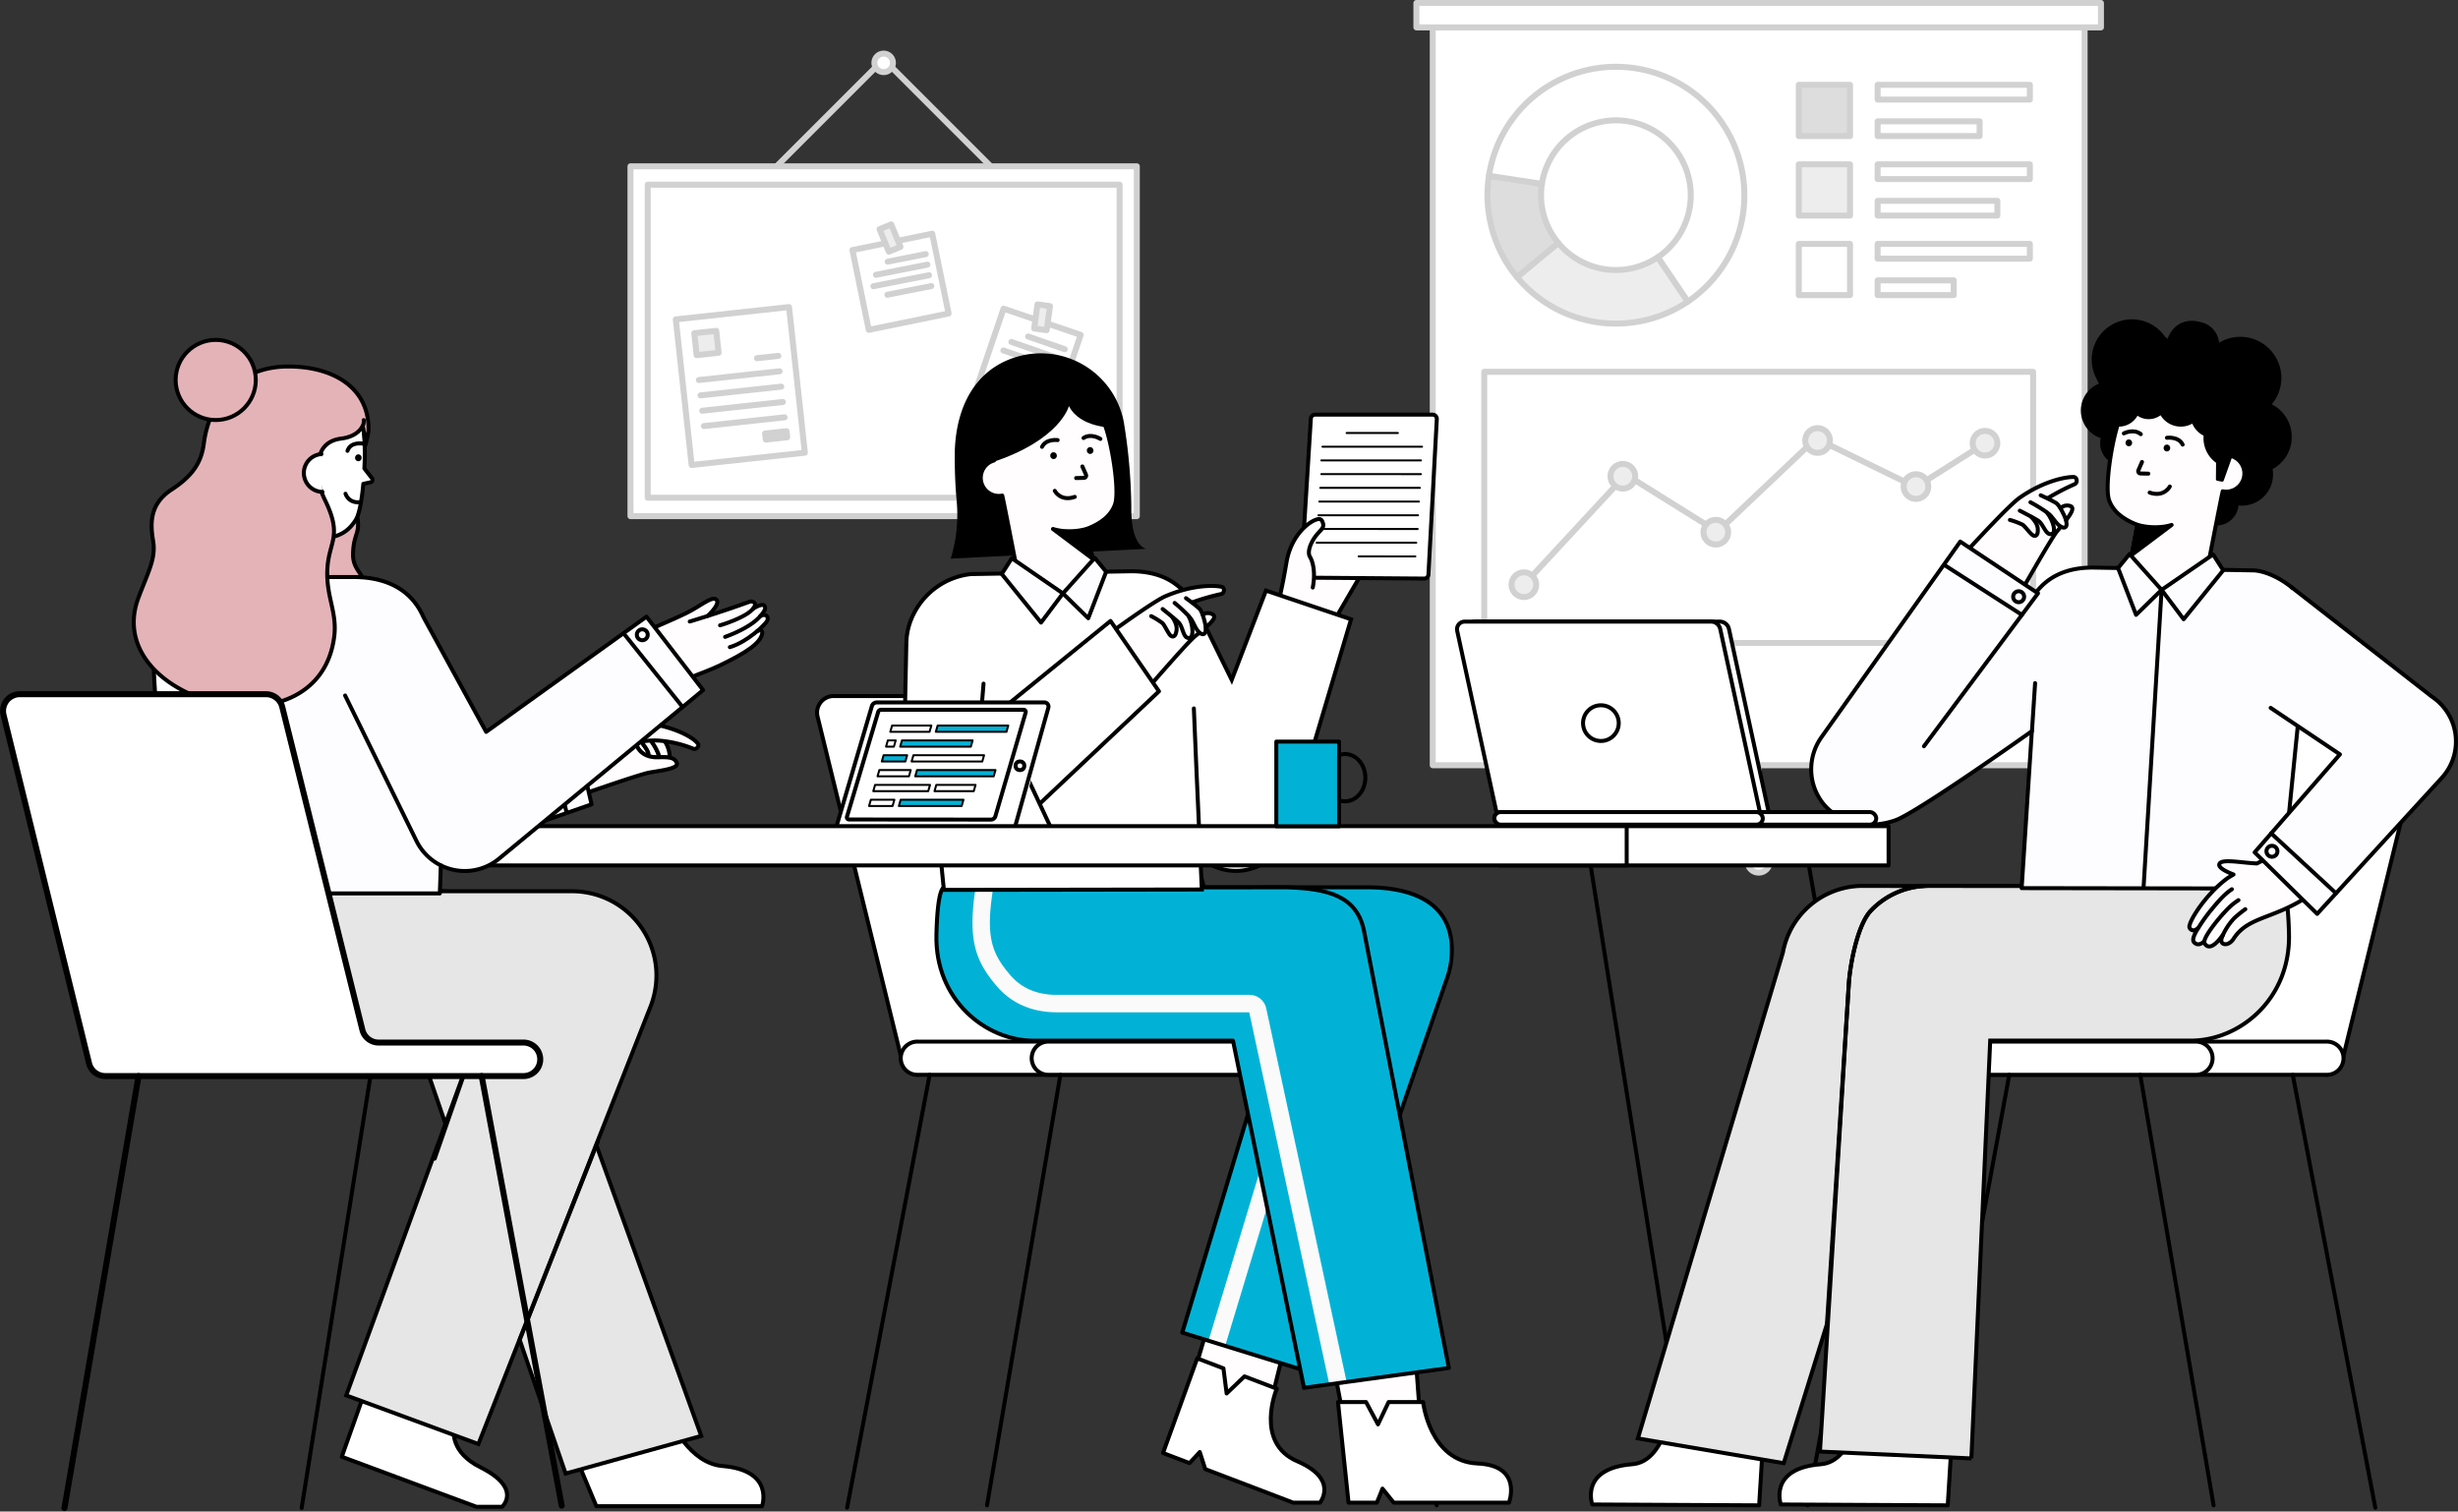 <svg xmlns="http://www.w3.org/2000/svg" width="616.347" height="379.064" viewBox="0 0 616.347 379.064">
  <rect x="0" y="0" width="616.347" height="379.064" fill="#333333" stroke="none"/>
  <g id="Layer_1" data-name="Layer 1" transform="translate(38.879)">
    <g id="Group_269385" data-name="Group 269385" transform="translate(0.75 0.75)">
      <g id="Group_269361" data-name="Group 269361" transform="translate(315.535)">
        <rect id="a_12_a" width="163.457" height="185.984" transform="translate(4.098 5.171)" fill="#fff" stroke="#d1d1d1" stroke-linecap="round" stroke-linejoin="round" stroke-width="1.5"/>
        <rect id="a_12_a-2" data-name="a_12_a" width="171.652" height="6.118" fill="#fff" stroke="#d1d1d1" stroke-linecap="round" stroke-linejoin="round" stroke-width="1.5"/>
        <line id="a_12_st" y2="24.13" transform="translate(85.827 191.155)" fill="#fff" stroke="#d1d1d1" stroke-linecap="round" stroke-linejoin="round" stroke-width="1.5"/>
        <circle id="a_12_a-3" data-name="a_12_a" cx="2.805" cy="2.805" r="2.805" transform="translate(83.022 212.48)" fill="#fff" stroke="#d1d1d1" stroke-linecap="round" stroke-linejoin="round" stroke-width="1.5"/>
        <g id="a_12_gr" transform="translate(17.824 15.994)">
          <path id="a_12_gr_bl" d="M666.278,125.406a32.2,32.2,0,0,1-42.837-6.134l10.344-8.57a18.762,18.762,0,0,0,24.965,3.569Z" transform="translate(-616.034 -66.525)" fill="#ededed" stroke="#d1d1d1" stroke-linecap="round" stroke-linejoin="round" stroke-width="1.5"/>
          <path id="a_12_gr_a" d="M627.657,96.763l-10.344,8.57a32.248,32.248,0,0,1-7.039-25.419l13.28,2.035a18.928,18.928,0,0,0-.212,2.838,18.672,18.672,0,0,0,4.316,11.977Z" transform="translate(-609.906 -52.586)" fill="#ddd" stroke="#d1d1d1" stroke-linecap="round" stroke-linejoin="round" stroke-width="1.5"/>
          <path id="Path_339317" data-name="Path 339317" d="M674.625,62.177a32.158,32.158,0,0,1-12.029,25.1c-.69.558-1.4,1.089-2.134,1.582h-.005l-7.53-11.131a.329.329,0,0,0,.071-.049,18.768,18.768,0,0,0-10.584-34.269v.005a18.783,18.783,0,0,0-18.557,15.925l-13.276-2.03a32.208,32.208,0,0,1,64.044,4.871Z" transform="translate(-610.211 -29.977)" fill="#fff" stroke="#d1d1d1" stroke-linecap="round" stroke-linejoin="round" stroke-width="1.5"/>
        </g>
        <rect id="a_12_a-4" data-name="a_12_a" width="12.846" height="12.846" transform="translate(95.885 20.524)" fill="#ddd" stroke="#d1d1d1" stroke-linecap="round" stroke-linejoin="round" stroke-width="1.5"/>
        <rect id="a_12_a-5" data-name="a_12_a" width="12.846" height="12.846" transform="translate(95.885 40.468)" fill="#ededed" stroke="#d1d1d1" stroke-linecap="round" stroke-linejoin="round" stroke-width="1.5"/>
        <rect id="a_12_bl" width="12.846" height="12.846" transform="translate(95.885 60.413)" fill="#fff" stroke="#d1d1d1" stroke-linecap="round" stroke-linejoin="round" stroke-width="1.5"/>
        <rect id="a_12_a-6" data-name="a_12_a" width="38.177" height="3.696" transform="translate(115.652 20.524)" fill="#fff" stroke="#d1d1d1" stroke-linecap="round" stroke-linejoin="round" stroke-width="1.5"/>
        <rect id="a_12_a-7" data-name="a_12_a" width="25.575" height="3.696" transform="translate(115.652 29.674)" fill="#fff" stroke="#d1d1d1" stroke-linecap="round" stroke-linejoin="round" stroke-width="1.5"/>
        <rect id="a_12_a-8" data-name="a_12_a" width="38.177" height="3.696" transform="translate(115.652 40.468)" fill="#fff" stroke="#d1d1d1" stroke-linecap="round" stroke-linejoin="round" stroke-width="1.5"/>
        <rect id="a_12_a-9" data-name="a_12_a" width="30.023" height="3.696" transform="translate(115.652 49.618)" fill="#fff" stroke="#d1d1d1" stroke-linecap="round" stroke-linejoin="round" stroke-width="1.5"/>
        <rect id="a_12_a-10" data-name="a_12_a" width="38.177" height="3.696" transform="translate(115.652 60.413)" fill="#fff" stroke="#d1d1d1" stroke-linecap="round" stroke-linejoin="round" stroke-width="1.5"/>
        <rect id="a_12_a-11" data-name="a_12_a" width="19.089" height="3.696" transform="translate(115.652 69.563)" fill="#fff" stroke="#d1d1d1" stroke-linecap="round" stroke-linejoin="round" stroke-width="1.5"/>
        <rect id="a_12_a-12" data-name="a_12_a" width="137.635" height="67.998" transform="translate(17.009 92.492)" fill="#fff" stroke="#d1d1d1" stroke-linecap="round" stroke-linejoin="round" stroke-width="1.5"/>
        <g id="a_12_gr-2" data-name="a_12_gr" transform="translate(23.852 106.619)">
          <path id="a_12_gr_st" d="M742.209,201.494,724.851,212.5l-25.012-12.2-24.683,23.4-22.98-14.337L626.584,237" transform="translate(-623.485 -197.714)" fill="#fff" stroke="#d1d1d1" stroke-linecap="round" stroke-linejoin="round" stroke-width="1.5"/>
          <circle id="a_12_gr_a-2" data-name="a_12_gr_a" cx="3.099" cy="3.099" r="3.099" transform="translate(0 36.16)" fill="#ededed" stroke="#d1d1d1" stroke-linecap="round" stroke-linejoin="round" stroke-width="1.5"/>
          <circle id="a_12_gr_a-3" data-name="a_12_gr_a" cx="3.099" cy="3.099" r="3.099" transform="translate(24.812 8.967)" fill="#ededed" stroke="#d1d1d1" stroke-linecap="round" stroke-linejoin="round" stroke-width="1.5"/>
          <circle id="a_12_gr_a-4" data-name="a_12_gr_a" cx="3.099" cy="3.099" r="3.099" transform="translate(48.123 22.995)" fill="#ededed" stroke="#d1d1d1" stroke-linecap="round" stroke-linejoin="round" stroke-width="1.5"/>
          <circle id="a_12_gr_a-5" data-name="a_12_gr_a" cx="3.099" cy="3.099" r="3.099" transform="translate(73.645)" fill="#ededed" stroke="#d1d1d1" stroke-linecap="round" stroke-linejoin="round" stroke-width="1.5"/>
          <circle id="a_12_gr_a-6" data-name="a_12_gr_a" cx="3.099" cy="3.099" r="3.099" transform="translate(98.319 11.551)" fill="#ededed" stroke="#d1d1d1" stroke-linecap="round" stroke-linejoin="round" stroke-width="1.5"/>
          <circle id="a_12_gr_a-7" data-name="a_12_gr_a" cx="3.099" cy="3.099" r="3.099" transform="translate(115.625 0.681)" fill="#ededed" stroke="#d1d1d1" stroke-linecap="round" stroke-linejoin="round" stroke-width="1.5"/>
        </g>
      </g>
      <g id="Group_269367" data-name="Group 269367" transform="translate(118.466 12.686)">
        <path id="Path_339318" data-name="Path 339318" d="M338.345,56.176,308.716,26.547,279.087,56.176" transform="translate(-245.234 -25.116)" fill="none" stroke="#d1d1d1" stroke-linecap="round" stroke-linejoin="round" stroke-width="1.5"/>
        <rect id="Rectangle_106133" data-name="Rectangle 106133" width="126.964" height="87.735" transform="translate(126.964 116.002) rotate(180)" fill="#fff" stroke="#d1d1d1" stroke-linecap="round" stroke-linejoin="round" stroke-width="1.5"/>
        <rect id="Rectangle_106134" data-name="Rectangle 106134" width="118.318" height="78.51" transform="translate(122.641 111.389) rotate(180)" fill="#fff" stroke="#d1d1d1" stroke-linecap="round" stroke-linejoin="round" stroke-width="1.5"/>
        <g id="Group_269363" data-name="Group 269363" transform="translate(55.656 42.837)">
          <rect id="Rectangle_106135" data-name="Rectangle 106135" width="20.425" height="20.425" transform="translate(24.109 22.348) rotate(168.422)" fill="#fff" stroke="#d1d1d1" stroke-linecap="round" stroke-linejoin="round" stroke-width="1.5"/>
          <g id="Group_269362" data-name="Group 269362" transform="translate(5.256 7.458)">
            <line id="Line_8594" data-name="Line 8594" x1="9.542" y2="1.885" transform="translate(3.584)" stroke="#d1d1d1" stroke-linecap="round" stroke-linejoin="round" stroke-width="1.5"/>
            <line id="Line_8595" data-name="Line 8595" x1="12.905" y2="2.55" transform="translate(0.639 2.636)" stroke="#d1d1d1" stroke-linecap="round" stroke-linejoin="round" stroke-width="1.5"/>
            <line id="Line_8596" data-name="Line 8596" x1="13.948" y2="2.755" transform="translate(0 5.29)" stroke="#d1d1d1" stroke-linecap="round" stroke-linejoin="round" stroke-width="1.5"/>
            <line id="Line_8597" data-name="Line 8597" x1="11.025" y2="2.178" transform="translate(3.507 8.008)" stroke="#d1d1d1" stroke-linecap="round" stroke-linejoin="round" stroke-width="1.5"/>
          </g>
          <rect id="Rectangle_106136" data-name="Rectangle 106136" width="3.166" height="6.094" transform="translate(12.053 5.63) rotate(157.513)" fill="#ededed" stroke="#d1d1d1" stroke-linecap="round" stroke-linejoin="round" stroke-width="1.5"/>
        </g>
        <g id="Group_269365" data-name="Group 269365" transform="translate(86.975 62.9)">
          <rect id="Rectangle_106137" data-name="Rectangle 106137" width="20.425" height="20.425" transform="translate(19.339 26.985) rotate(-161.226)" fill="#fff" stroke="#d1d1d1" stroke-linecap="round" stroke-linejoin="round" stroke-width="1.5"/>
          <g id="Group_269364" data-name="Group 269364" transform="translate(6.528 8.05)">
            <line id="Line_8598" data-name="Line 8598" x1="9.186" y1="3.194" transform="translate(6.205)" stroke="#d1d1d1" stroke-linecap="round" stroke-linejoin="round" stroke-width="1.5"/>
            <line id="Line_8599" data-name="Line 8599" x1="12.425" y1="4.321" transform="translate(1.995 1.36)" stroke="#d1d1d1" stroke-linecap="round" stroke-linejoin="round" stroke-width="1.5"/>
            <line id="Line_8600" data-name="Line 8600" x1="13.428" y1="4.67" transform="translate(0 3.505)" stroke="#d1d1d1" stroke-linecap="round" stroke-linejoin="round" stroke-width="1.5"/>
            <line id="Line_8601" data-name="Line 8601" x1="10.615" y1="3.691" transform="translate(1.944 7.124)" stroke="#d1d1d1" stroke-linecap="round" stroke-linejoin="round" stroke-width="1.5"/>
          </g>
          <rect id="Rectangle_106138" data-name="Rectangle 106138" width="3.166" height="6.094" transform="translate(17.385 6.47) rotate(-172.135)" fill="#ededed" stroke="#d1d1d1" stroke-linecap="round" stroke-linejoin="round" stroke-width="1.5"/>
        </g>
        <g id="Group_269366" data-name="Group 269366" transform="translate(11.369 63.565)">
          <rect id="Rectangle_106139" data-name="Rectangle 106139" width="28.561" height="36.739" transform="matrix(-0.994, 0.108, -0.108, -0.994, 32.356, 36.525)" fill="#fff" stroke="#d1d1d1" stroke-linecap="round" stroke-linejoin="round" stroke-width="1.5"/>
          <line id="Line_8602" data-name="Line 8602" x1="5.371" y2="0.582" transform="translate(20.342 12.247)" fill="#fff" stroke="#d1d1d1" stroke-linecap="round" stroke-linejoin="round" stroke-width="1.5"/>
          <line id="Line_8603" data-name="Line 8603" x1="20.232" y2="2.195" transform="translate(5.781 16.109)" fill="#fff" stroke="#d1d1d1" stroke-linecap="round" stroke-linejoin="round" stroke-width="1.5"/>
          <line id="Line_8604" data-name="Line 8604" x1="20.232" y2="2.195" transform="translate(6.199 19.958)" fill="#fff" stroke="#d1d1d1" stroke-linecap="round" stroke-linejoin="round" stroke-width="1.5"/>
          <line id="Line_8605" data-name="Line 8605" x1="20.232" y2="2.194" transform="translate(6.616 23.808)" fill="#fff" stroke="#d1d1d1" stroke-linecap="round" stroke-linejoin="round" stroke-width="1.5"/>
          <line id="Line_8606" data-name="Line 8606" x1="20.232" y2="2.194" transform="translate(7.034 27.657)" fill="#fff" stroke="#d1d1d1" stroke-linecap="round" stroke-linejoin="round" stroke-width="1.5"/>
          <rect id="Rectangle_106140" data-name="Rectangle 106140" width="5.538" height="5.538" transform="matrix(-0.994, 0.108, -0.108, -0.994, 10.73, 11.472)" fill="#ededed" stroke="#d1d1d1" stroke-linecap="round" stroke-linejoin="round" stroke-width="1.5"/>
          <rect id="Rectangle_106141" data-name="Rectangle 106141" width="5.403" height="1.531" transform="matrix(-0.994, 0.108, -0.108, -0.994, 27.927, 32.657)" fill="#d8d8d8" stroke="#d1d1d1" stroke-linecap="round" stroke-linejoin="round" stroke-width="1.5"/>
        </g>
        <circle id="Ellipse_3353" data-name="Ellipse 3353" cx="2.328" cy="2.328" r="2.328" transform="translate(61.154)" fill="#fff" stroke="#d1d1d1" stroke-linecap="round" stroke-linejoin="round" stroke-width="1.5"/>
      </g>
      <g id="Group_269376" data-name="Group 269376" transform="translate(18.906 79.332)">
        <line id="Line_8607" data-name="Line 8607" x2="19.913" y2="107.969" transform="translate(281.802 189.454)" fill="#fff" stroke="#000" stroke-linecap="round" stroke-linejoin="round" stroke-width="1"/>
        <line id="Line_8609" data-name="Line 8609" x2="28.163" y2="160.03" transform="translate(395.102 137.332)" fill="none" stroke="#000" stroke-linecap="round" stroke-linejoin="round" stroke-width="1"/>
        <path id="Path_339319" data-name="Path 339319" d="M412.548,405.006a4.16,4.16,0,0,1-4.053-3.219l-19.9-80.224a4.161,4.161,0,0,0-4.053-3.219H306.883a4.161,4.161,0,0,0-4.055,5.1L324.091,410.1a4.161,4.161,0,0,0,4.055,3.225" transform="translate(-156.374 -223.873)" fill="#fff" stroke="#000" stroke-linecap="round" stroke-linejoin="round" stroke-width="1"/>
        <path id="Path_339320" data-name="Path 339320" d="M345.34,476.705H460.519a4.161,4.161,0,1,1,0,8.321H345.34a4.161,4.161,0,1,1,0-8.321Z" transform="translate(-173.786 -295.572)" fill="#fff" stroke="#000" stroke-linecap="round" stroke-linejoin="round" stroke-width="1"/>
        <path id="Path_339321" data-name="Path 339321" d="M405.34,476.705h82.344a4.161,4.161,0,1,1,0,8.321H405.34a4.161,4.161,0,1,1,0-8.321Z" transform="translate(-200.951 -295.572)" fill="#fff" stroke="#000" stroke-linecap="round" stroke-linejoin="round" stroke-width="1"/>
        <line id="Line_8610" data-name="Line 8610" x1="20.696" y2="108.563" transform="translate(153.883 189.454)" fill="#fff" stroke="#000" stroke-linecap="round" stroke-linejoin="round" stroke-width="1"/>
        <g id="Group_269368" data-name="Group 269368" transform="translate(167.798 8.496)">
          <path id="sk" d="M557.347,602.1l2.308,31.408H541.1l-5.78-30.476Z" transform="translate(-429.48 -360.843)" fill="#fffdfd" stroke="#000" stroke-linecap="round" stroke-linejoin="round" stroke-width="1"/>
          <path id="sk-2" data-name="sk" d="M478.452,603.147l-5.4,18.417,19.272,8.137,5.4-21.81Z" transform="translate(-401.29 -361.315)" fill="#fffdfd" stroke="#000" stroke-linecap="round" stroke-linejoin="round" stroke-width="1"/>
          <path id="b" d="M544.054,667.1h7.1c.689-1.592,1.413-3.519,1.413-3.519l2.816,3.519h28.9s3.564-9.312-7.856-9.815c-12.07-.531-13.672-15.413-13.672-15.413H554.1l-2.657,5.6-3-5.6H541.41l2.643,25.228Z" transform="translate(-432.239 -378.848)" fill="#fff" stroke="#000" stroke-linecap="round" stroke-linejoin="round" stroke-width="1"/>
          <path id="b-2" data-name="b" d="M435.869,517.672l22.037-73.21H416.516a21.966,21.966,0,0,1-21.964-21.97c0-12.133,9.831-16.492,21.964-16.492h65.729c11.719,0,21.227,4.03,21.227,15.755a21.564,21.564,0,0,1-1.394,7.562L468.1,527.655l-32.232-9.984Z" transform="translate(-365.749 -272.056)" fill="#02b2d6"/>
          <path id="st" d="M486.345,557.223l21.042-69.58-4.211-1.2-21.042,69.581Z" transform="translate(-405.402 -308.478)" fill="#fafafa"/>
          <path id="st-2" data-name="st" d="M435.869,517.672l22.037-73.21H416.516a21.966,21.966,0,0,1-21.964-21.97c0-12.133,9.831-16.492,21.964-16.492h65.729c11.719,0,21.227,4.03,21.227,15.755a21.564,21.564,0,0,1-1.394,7.562L468.1,527.655l-32.232-9.984Z" transform="translate(-365.749 -272.056)" fill="none" stroke="#000" stroke-linecap="round" stroke-linejoin="round" stroke-width="1"/>
          <path id="b-3" data-name="b" d="M449.57,531.509l-17.8-87.048H381.839c-12.133,0-24.824-10.27-24.436-26.581.288-12.124,1.876-11.785,1.876-11.785l85.686-.1q.436,0,.868.018c9.321.381,17.053,1.9,18.816,11.063L485.9,526.532l-36.331,4.977Z" transform="translate(-348.926 -272.056)" fill="#02b2d6"/>
          <path id="st-3" data-name="st" d="M463.434,530.581l4.288-.882-20.131-93.535a4.306,4.306,0,0,0-4.187-3.4H395.026c-4.9,0-8.817-1.676-11.643-4.98-4.657-5.446-6.184-9.571-4.3-21.553l-4.325-.68c-2.085,13.267-.2,18.644,5.3,25.078,3.643,4.26,8.82,6.512,14.97,6.512h48.3l20.11,93.438Z" transform="translate(-356.412 -271.854)" fill="#fafafa"/>
          <path id="st-4" data-name="st" d="M449.57,531.509l-17.8-87.048H381.839c-12.133,0-24.824-10.27-24.436-26.581.288-12.124,1.876-11.785,1.876-11.785l85.686-.1q.436,0,.868.018c9.321.381,17.053,1.9,18.816,11.063L485.9,526.532l-36.331,4.977Z" transform="translate(-348.926 -272.056)" fill="none" stroke="#000" stroke-linecap="round" stroke-linejoin="round" stroke-width="1"/>
          <path id="b-4" data-name="b" d="M461.245,645.584l6.637,2.532c1.211-1.242,2.574-2.784,2.574-2.784l1.376,4.292,22.048,8.412H500.6s4.813-5.852-5.686-10.373c-10.86-4.675-5.151-18.2-5.151-18.2l-8.093-3.088-4.478,4.283-.8-6.3-6.572-2.507Z" transform="translate(-395.945 -369.783)" fill="#fff" stroke="#000" stroke-linecap="round" stroke-linejoin="round" stroke-width="1"/>
          <path id="Path_339322" data-name="Path 339322" d="M365.005,185.278c.519-11.814,6.033-21.213,17.383-23.594a21.208,21.208,0,0,1,24.947,16.645,138.6,138.6,0,0,1,1.917,21.586C409.123,209.779,413,210.3,413,210.3l-49.034,2.454a37.422,37.422,0,0,0,1.489-14.437,119.706,119.706,0,0,1-.454-13.034Z" transform="translate(-351.903 -161.241)"/>
          <path id="h" d="M383.034,204.853a4.524,4.524,0,0,1-1.991-8.814c.155-8.241,5.424-15.508,13.7-17.095,6.22-1.193,9.127,1.73,13.109,6.184,2.107,2.356,4.925,18.161,3.535,21.967-.93,2.545-3.118,4.578-7.014,6.08l1.707,9.192s2.365,8.726-7.334,10.258c-9.838,1.554-11.521-7.022-11.521-7.022s-3.782-19.6-4.107-20.77c-.028.006-.054.015-.083.02Z" transform="translate(-358.14 -169.135)" fill="#fffdfd" stroke="#000" stroke-linecap="round" stroke-linejoin="round" stroke-width="1"/>
          <path id="sh" d="M410.816,241.756l9.9,7.431-1.371-7.469a16.014,16.014,0,0,1-5.121.587A12.807,12.807,0,0,1,410.816,241.756Z" transform="translate(-373.113 -197.677)" stroke="#000" stroke-linecap="round" stroke-linejoin="round" stroke-width="1"/>
          <path id="Path_339323" data-name="Path 339323" d="M400.2,179.486s-2.065,8.511-19.43,14.172l-2.222-15.634,28.3-5.746,4.64,12.634s-8.44.167-11.29-5.427Z" transform="translate(-358.505 -166.238)"/>
          <g id="eye" transform="translate(37.023 24.829)">
            <path id="Path_339324" data-name="Path 339324" d="M411.224,207.511l-.008-.077a.843.843,0,0,0-.821-.821l-.218.03a.819.819,0,0,0-.362.211l-.129.166a.816.816,0,0,0-.112.414l.008.077a.843.843,0,0,0,.821.821l.218-.03a.818.818,0,0,0,.362-.211l.129-.166a.816.816,0,0,0,.112-.414Z" transform="translate(-409.573 -206.612)"/>
          </g>
          <g id="eye-2" data-name="eye" transform="translate(46.196 23.542)">
            <path id="Path_339325" data-name="Path 339325" d="M427.986,205.16l-.008-.077a.843.843,0,0,0-.821-.821l-.218.03a.819.819,0,0,0-.362.211l-.129.166a.816.816,0,0,0-.112.414l.008.077a.843.843,0,0,0,.821.821l.218-.03a.818.818,0,0,0,.362-.211l.129-.166a.816.816,0,0,0,.112-.414Z" transform="translate(-426.335 -204.261)"/>
          </g>
          <path id="st-5" data-name="st" d="M422.988,213.145l.9,2.045a.579.579,0,0,1-.514.813l-1.951.046" transform="translate(-377.914 -184.741)" fill="none" stroke="#000" stroke-linecap="round" stroke-linejoin="round" stroke-width="1"/>
          <path id="st-6" data-name="st" d="M409.715,201.023s-2.9-.391-3.916,1.7" transform="translate(-370.841 -179.239)" fill="none" stroke="#000" stroke-linecap="round" stroke-linejoin="round" stroke-width="1"/>
          <path id="st-7" data-name="st" d="M411.632,224.3s1.422,2.775,5.019,1.514" transform="translate(-373.482 -189.789)" fill="none" stroke="#000" stroke-linecap="round" stroke-linejoin="round" stroke-width="1"/>
          <path id="st-8" data-name="st" d="M429.042,199.9s-2.3-1.505-4.23-.227" transform="translate(-379.45 -178.41)" fill="none" stroke="#000" stroke-linecap="round" stroke-linejoin="round" stroke-width="1"/>
          <g id="ha" transform="translate(93.284 15.406)">
            <path id="sk-3" data-name="sk" d="M528.518,273.25,537.3,258.2l-16.684-2.835-2.569,14.423Z" transform="translate(-514.948 -219.262)" fill="#fffdfd" stroke="#000" stroke-linecap="round" stroke-linejoin="round" stroke-width="1"/>
            <path id="b-5" data-name="b" d="M524.557,229.149l2.418-38.763a1.059,1.059,0,0,1,1.057-.993H557.5a1.06,1.06,0,0,1,1.057,1.116l-2.1,38.992a1.059,1.059,0,0,1-1.065,1l-29.785-.229a1.059,1.059,0,0,1-1.049-1.125Z" transform="translate(-517.892 -189.393)" fill="#fff" stroke="#000" stroke-linecap="round" stroke-linejoin="round" stroke-width="1"/>
            <line id="st-9" data-name="st" x2="24.969" y2="0.001" transform="translate(11.994 8.039)" fill="#feffff" stroke="#000" stroke-linecap="round" stroke-linejoin="round" stroke-width="0.5"/>
            <line id="st-10" data-name="st" x2="12.85" y2="0.001" transform="translate(18.053 4.6)" fill="#feffff" stroke="#000" stroke-linecap="round" stroke-linejoin="round" stroke-width="0.5"/>
            <line id="st-11" data-name="st" x2="24.969" y2="0.001" transform="translate(11.719 11.478)" fill="#feffff" stroke="#000" stroke-linecap="round" stroke-linejoin="round" stroke-width="0.5"/>
            <line id="st-12" data-name="st" x2="24.969" y2="0.001" transform="translate(11.719 14.917)" fill="#feffff" stroke="#000" stroke-linecap="round" stroke-linejoin="round" stroke-width="0.5"/>
            <line id="st-13" data-name="st" x2="24.969" y2="0.001" transform="translate(11.447 18.356)" fill="#feffff" stroke="#000" stroke-linecap="round" stroke-linejoin="round" stroke-width="0.5"/>
            <line id="st-14" data-name="st" x2="24.969" y2="0.001" transform="translate(11.205 21.796)" fill="#feffff" stroke="#000" stroke-linecap="round" stroke-linejoin="round" stroke-width="0.5"/>
            <line id="st-15" data-name="st" x2="24.969" y2="0.001" transform="translate(10.994 25.235)" fill="#feffff" stroke="#000" stroke-linecap="round" stroke-linejoin="round" stroke-width="0.5"/>
            <line id="st-16" data-name="st" x2="24.969" y2="0.001" transform="translate(10.9 28.674)" fill="#feffff" stroke="#000" stroke-linecap="round" stroke-linejoin="round" stroke-width="0.5"/>
            <line id="st-17" data-name="st" x2="24.969" y2="0.001" transform="translate(10.541 32.113)" fill="#feffff" stroke="#000" stroke-linecap="round" stroke-linejoin="round" stroke-width="0.5"/>
            <line id="st-18" data-name="st" x2="14.21" y2="0.001" transform="translate(21.073 35.552)" fill="#feffff" stroke="#000" stroke-linecap="round" stroke-linejoin="round" stroke-width="0.5"/>
            <path id="sk-4" data-name="sk" d="M521.94,254.411c.755-3.912-.03-6.589-.67-7.632-.906-1.474.434-4.131,1.7-5.643,1.162-1.385,2.037-1.827,1.374-3.277a.916.916,0,0,0-1.164-.587c-2.21.5-6.678,4.1-7.818,10.76-.3,1.732-.6,3.489-.943,5.163-1.691,8.312-2.041,9.4-2.041,9.4l12.84,4.086" transform="translate(-512.38 -211.053)" fill="#fffdfd" stroke="#000" stroke-linecap="round" stroke-linejoin="round" stroke-width="1"/>
          </g>
          <path id="bl" d="M351.559,333.949c.432,4.378.706,7.125.706,7.125l64.685-.1s-.148-3.245-.361-8.006a13.54,13.54,0,0,0,21.928-6.485l15.848-53.269-21.337-7.2-8.586,22.4-8.975-18.273a13.813,13.813,0,0,0-4.312-5.122c-2.616-2.227-6.392-3.88-12.039-3.847l-9.019.159c.159,2.6-7.977,5.393-7.977,5.393s-11.2-4.244-11.346-5.048l-11.58.2a4.909,4.909,0,0,0-.509.044,18.288,18.288,0,0,0-13.747,9.484,16.76,16.76,0,0,0-2.085,7.853l-.815,39.21-.066.449c-.542,6.884,3.278,13.139,9.588,15.027Z" transform="translate(-341.92 -206.487)" fill="#fff" stroke="#000" stroke-width="1"/>
          <path id="b-6" data-name="b" d="M389.863,255.206l-2.524,3.941,9.855,12.188,5.488-7.311Z" transform="translate(-362.484 -203.784)" fill="#fdfdff" stroke="#000" stroke-linecap="round" stroke-linejoin="round" stroke-width="1"/>
          <path id="b-7" data-name="b" d="M415.376,263.942l6.354,6.219,4.48-11.655-2.855-3.483Z" transform="translate(-375.177 -203.701)" fill="#fdfdff" stroke="#000" stroke-linecap="round" stroke-linejoin="round" stroke-width="1"/>
          <g id="ha-2" data-name="ha" transform="translate(44.487 58.362)">
            <path id="sk-5" data-name="sk" d="M458.658,268.091c-2-.4-7.381-.477-14.032,2.378-3.622,1.554-18.367,12.471-21.413,14.739l17.106,8.216s9.862-11.4,11.618-12.824l1.227-1c.859.76,1.68.48,1.56-1.3,1.677-1.461,2.668-2.62,1.834-3.212a2.375,2.375,0,0,0-2.606,0,4.173,4.173,0,0,0-.8-1.5c-.576-.515-1.279-1.074-1.9-1.544a57.765,57.765,0,0,1,7.383-2.142c.805-.187.955-1.622.016-1.811Z" transform="translate(-423.212 -267.887)" fill="#fffdfd"/>
            <path id="st-19" data-name="st" d="M480.246,283.891c1.645-1.439,2.6-2.579,1.778-3.164a2.348,2.348,0,0,0-2.562-.016" transform="translate(-448.679 -273.526)" fill="none" stroke="#000" stroke-linecap="round" stroke-linejoin="round" stroke-width="1"/>
            <path id="st-20" data-name="st" d="M451.365,272a57.986,57.986,0,0,1,7.276-2.1c.805-.187.955-1.622.016-1.811-2-.4-7.381-.477-14.032,2.378-3.622,1.554-18.367,12.471-21.413,14.739l17.106,8.216s9.862-11.4,11.618-12.824c.4-.326.8-.646,1.179-.957" transform="translate(-423.212 -267.887)" fill="none" stroke="#000" stroke-linecap="round" stroke-linejoin="round" stroke-width="1"/>
            <path id="st-21" data-name="st" d="M471.755,273.491s2.037,1.434,3.377,2.634c.7.63,1.4,3.411,1.51,4.166.385,2.59-.836,2.763-1.893,1.433-.994-1.25-1.15-2.567-2.226-3.61" transform="translate(-445.19 -270.424)" fill="none" stroke="#000" stroke-linecap="round" stroke-linejoin="round" stroke-width="1"/>
            <path id="st-22" data-name="st" d="M464.067,275.673a39.981,39.981,0,0,1,3.448,3.207,8.608,8.608,0,0,1,1.023,4.044c-.1,1.167-.392,1.707-1.209,1.5-1.167-.294-1.213-2.837-2.289-3.881-1-.973-3.98-3.337-3.98-3.337" transform="translate(-440.348 -271.412)" fill="none" stroke="#000" stroke-linecap="round" stroke-linejoin="round" stroke-width="1"/>
            <path id="st-23" data-name="st" d="M461.152,282.024c1.428,2.148,1.035,3.286.887,3.9-.253,1.046-1.032,1.142-1.533.493-.667-.863-1.408-2.558-1.878-2.948a19.491,19.491,0,0,0-2.811-1.747" transform="translate(-437.974 -274.151)" fill="none" stroke="#000" stroke-linecap="round" stroke-linejoin="round" stroke-width="1"/>
          </g>
          <path id="bl-2" data-name="bl" d="M359.533,344.259a13.733,13.733,0,0,0,3.942.572,12.6,12.6,0,0,0,8.564-3.528l42.135-39.716L402.029,283.94l-37.207,30.211" transform="translate(-349.894 -216.793)" fill="#fff"/>
          <path id="st-24" data-name="st" d="M359.533,344.259a13.733,13.733,0,0,0,3.942.572,12.6,12.6,0,0,0,8.564-3.528l42.135-39.716L402.029,283.94l-37.207,30.211" transform="translate(-349.894 -216.793)" fill="none" stroke="#000" stroke-linecap="round" stroke-linejoin="round" stroke-width="1"/>
          <line id="st-25" data-name="st" y1="8.299" x2="0.337" transform="translate(24.876 80.779)" fill="none" stroke="#feffff" stroke-linecap="round" stroke-linejoin="round" stroke-width="1"/>
          <path id="st-26" data-name="st" d="M475.366,324.016c.07,2.582,1.1,25.548,1.655,37.8" transform="translate(-402.338 -234.938)" fill="none" stroke="#000" stroke-linecap="round" stroke-linejoin="round" stroke-width="1"/>
        </g>
        <line id="Line_8611" data-name="Line 8611" x1="18.394" y2="107.969" transform="translate(188.964 189.454)" fill="#fff" stroke="#000" stroke-linecap="round" stroke-linejoin="round" stroke-width="1"/>
        <g id="Group_269369" data-name="Group 269369" transform="translate(394.718 94.47)">
          <path id="Path_339326" data-name="Path 339326" d="M810.259,405.006a4.16,4.16,0,0,0,4.053-3.219l19.9-80.224a4.161,4.161,0,0,1,4.053-3.219h77.656a4.161,4.161,0,0,1,4.055,5.1L898.717,410.1a4.161,4.161,0,0,1-4.054,3.225" transform="translate(-764.718 -318.343)" fill="#fff" stroke="#000" stroke-linecap="round" stroke-linejoin="round" stroke-width="1"/>
          <path id="Path_339327" data-name="Path 339327" d="M866.155,476.705H750.977a4.161,4.161,0,0,0,0,8.321H866.155a4.161,4.161,0,1,0,0-8.321Z" transform="translate(-735.994 -390.042)" fill="#fff" stroke="#000" stroke-linecap="round" stroke-linejoin="round" stroke-width="1"/>
          <path id="Path_339328" data-name="Path 339328" d="M833.321,476.705H750.977a4.161,4.161,0,0,0,0,8.321h82.344a4.161,4.161,0,1,0,0-8.321Z" transform="translate(-735.994 -390.042)" fill="#fff" stroke="#000" stroke-linecap="round" stroke-linejoin="round" stroke-width="1"/>
          <line id="Line_8612" data-name="Line 8612" x2="20.696" y2="108.563" transform="translate(121.664 94.985)" fill="#fff" stroke="#000" stroke-linecap="round" stroke-linejoin="round" stroke-width="1"/>
          <line id="Line_8613" data-name="Line 8613" x1="19.913" y2="107.969" transform="translate(0 94.985)" fill="#fff" stroke="#000" stroke-linecap="round" stroke-linejoin="round" stroke-width="1"/>
          <line id="Line_8614" data-name="Line 8614" x1="19.913" y2="107.969" transform="translate(30.665 94.985)" fill="#fff" stroke="#000" stroke-linecap="round" stroke-linejoin="round" stroke-width="1"/>
          <line id="Line_8615" data-name="Line 8615" x2="18.394" y2="107.969" transform="translate(83.413 94.985)" fill="#fff" stroke="#000" stroke-linecap="round" stroke-linejoin="round" stroke-width="1"/>
        </g>
        <line id="Line_8616" data-name="Line 8616" y1="8.3" x2="0.672" transform="translate(187.418 91.361)" fill="none" stroke="#000" stroke-linecap="round" stroke-linejoin="round" stroke-width="1"/>
        <g id="Group_269370" data-name="Group 269370" transform="translate(150.698 96.069)">
          <path id="Path_339329" data-name="Path 339329" d="M394.384,355.76l5.781,12.334H388.673l1.094-6.567Z" transform="translate(-345.988 -336.883)" fill="#fff" stroke="#000" stroke-linecap="round" stroke-linejoin="round" stroke-width="1"/>
          <path id="Path_339330" data-name="Path 339330" d="M314.3,351.614l8.4-29.405a1.3,1.3,0,0,1,1.25-.943h41.295c1.045,0,1.254,1,1.306,2l-8.445,30.012-.245.092-2.765.132" transform="translate(-312.316 -321.266)" fill="#fff"/>
          <path id="Path_339331" data-name="Path 339331" d="M356.014,352.281l8.3-29.683a1.049,1.049,0,0,0-1.011-1.332H321.31a1.3,1.3,0,0,0-1.25.943l-9.387,31.911" transform="translate(-310.673 -321.266)" fill="#fff" stroke="#000" stroke-linecap="round" stroke-linejoin="round" stroke-width="1"/>
          <path id="Path_339332" data-name="Path 339332" d="M352.5,352.17a1.141,1.141,0,0,0,1.1-.82l7.6-26.029a.55.55,0,0,0-.53-.7h-35.71a.769.769,0,0,0-.738.554l-7.833,26.286a.53.53,0,0,0,.507.681l35.609.029Z" transform="translate(-313.247 -322.785)" fill="#fff" stroke="#000" stroke-linecap="round" stroke-linejoin="round" stroke-width="1"/>
          <circle id="Ellipse_3354" data-name="Ellipse 3354" cx="1.094" cy="1.094" r="1.094" transform="translate(45.422 14.794)" fill="#fff" stroke="#000" stroke-linecap="round" stroke-linejoin="round" stroke-width="1"/>
        </g>
        <rect id="Rectangle_106142" data-name="Rectangle 106142" width="97.626" height="9.846" transform="translate(317.404 127.102)" fill="#fff" stroke="#000" stroke-linecap="round" stroke-linejoin="round" stroke-width="1"/>
        <line id="Line_8617" data-name="Line 8617" x2="25.427" y2="160.03" transform="translate(340.377 137.332)" fill="none" stroke="#000" stroke-linecap="round" stroke-linejoin="round" stroke-width="1"/>
        <rect id="Rectangle_106143" data-name="Rectangle 106143" width="349.36" height="9.846" transform="translate(0 127.102)" fill="#fff" stroke="#000" stroke-linecap="round" stroke-linejoin="round" stroke-width="1"/>
        <line id="Line_8618" data-name="Line 8618" x1="25.605" y2="160.768" transform="translate(17.103 137.332)" fill="none" stroke="#000" stroke-linecap="round" stroke-linejoin="round" stroke-width="1"/>
        <g id="Group_269371" data-name="Group 269371" transform="translate(261.502 105.896)">
          <rect id="Rectangle_106144" data-name="Rectangle 106144" width="15.743" height="21.228" fill="#02b2d6" stroke="#000" stroke-linecap="round" stroke-linejoin="round" stroke-width="1"/>
          <path id="Path_339334" data-name="Path 339334" d="M548.492,350.86c0,3.273-2.272,5.923-5.076,5.923a4.375,4.375,0,0,1-1.5-.265V345.2a4.437,4.437,0,0,1,1.5-.263C546.22,344.939,548.492,347.589,548.492,350.86Z" transform="translate(-526.171 -341.811)" fill="none" stroke="#000" stroke-linecap="round" stroke-linejoin="round" stroke-width="1"/>
        </g>
        <g id="Group_269372" data-name="Group 269372" transform="translate(340.377)">
          <path id="b-8" data-name="b" d="M628.084,667.875l41.85.215,1.542-24.966-23.417-.555s-1.53,14.56-9.93,15.213c-13.258,1.035-10.044,10.093-10.044,10.093Z" transform="translate(-627.741 -370.667)" fill="#fff" stroke="#000" stroke-linecap="round" stroke-linejoin="round" stroke-width="1"/>
          <path id="b-9" data-name="b" d="M714.5,667.875l41.85.215,1.542-24.966-23.417-.555s-1.53,14.56-9.93,15.213c-13.258,1.035-10.044,10.093-10.044,10.093Z" transform="translate(-666.865 -370.667)" fill="#fff" stroke="#000" stroke-linecap="round" stroke-linejoin="round" stroke-width="1"/>
          <path id="bl-3" data-name="bl" d="M685.857,550.125l32.924-105.969h39.268c12.222,0,25.007-10.346,24.617-26.777-.29-12.214-1.89-11.912-1.89-11.912l-75.292-.1q-.439,0-.874.018a20.375,20.375,0,0,0-18.955,16.657L649.286,543.916l36.571,6.209Z" transform="translate(-637.496 -263.275)" fill="#e6e6e6" stroke="#000" stroke-width="1"/>
          <path id="bl-4" data-name="bl" d="M770.675,548.931,775.4,444.157H825.7c12.222,0,25.007-10.346,24.617-26.777-.29-12.213-1.89-11.912-1.89-11.912l-86.317-.1c-.293,0-2.789.006-3.079.018a19.863,19.863,0,0,0-13.541,6.173c-3.4,3.547-5.293,13.749-5.562,18.655l-7.221,117,37.971,1.718Z" transform="translate(-675.263 -263.275)" fill="#e6e6e6" stroke="#000" stroke-width="1"/>
          <path id="st-27" data-name="st" d="M760.418,405.4a19.863,19.863,0,0,0-13.541,6.174c-3.4,3.547-5.293,13.749-5.562,18.655l-5.541,86.2" transform="translate(-676.654 -263.29)" fill="none" stroke="#000" stroke-linecap="round" stroke-linejoin="round" stroke-width="1"/>
          <path id="hair" d="M905.133,175.2a9.085,9.085,0,0,0-5.01-8.165,10.31,10.31,0,0,0-13.216-15.458,5.824,5.824,0,0,0-3.736-4.915c-7.258-2.495-9.185,3.969-9.185,3.969s-.229-.236-.647-.591a10.085,10.085,0,0,0-17.274,10.318,13.544,13.544,0,0,0,.729,1.474,7.291,7.291,0,0,0,.444,13.671,5.611,5.611,0,1,0,9.469-2.663c.58-.257.928-.436.928-.436l18.5,7.683a7.775,7.775,0,0,0-1.166,6.407,5.538,5.538,0,1,0,6.82,5.9q.393.039.8.04a7.82,7.82,0,0,0,7.745-9.172,9.093,9.093,0,0,0,4.8-8.064Z" transform="translate(-729.389 -145.716)"/>
          <path id="h-2" data-name="h" d="M893.485,202.736a4.557,4.557,0,0,0,2.006-8.879c-.157-8.3-5.464-15.623-13.8-17.221-6.265-1.2-9.194,1.743-13.206,6.23-2.123,2.374-4.962,18.294-3.561,22.129.936,2.564,3.141,4.612,7.065,6.125l-1.72,9.26s-2.383,8.79,7.388,10.334c9.911,1.566,11.605-7.074,11.605-7.074s3.809-19.748,4.137-20.924C893.43,202.722,893.457,202.73,893.485,202.736Z" transform="translate(-734.958 -159.593)" fill="#fffdfd" stroke="#000" stroke-linecap="round" stroke-linejoin="round" stroke-width="1"/>
          <path id="sh-2" data-name="sh" d="M885.593,239.909l-9.971,7.485L877,239.87a16.126,16.126,0,0,0,5.158.592,12.893,12.893,0,0,0,3.432-.552Z" transform="translate(-739.97 -188.344)" stroke="#000" stroke-linecap="round" stroke-linejoin="round" stroke-width="1"/>
          <path id="hair-2" data-name="hair" d="M895.031,181.178a5.933,5.933,0,0,0-8.774-4.363,5.936,5.936,0,0,0-9.7-1.875,4.995,4.995,0,0,0-8.02.537,5.315,5.315,0,0,0-3.3-1.124,5.4,5.4,0,0,0-5.32,5.2,5.346,5.346,0,0,0,10.01,2.761,4.987,4.987,0,0,0,5.785-.115,5.923,5.923,0,0,0,7.958,2.1,5.955,5.955,0,0,0,2.836,3.018,7.605,7.605,0,0,0,3.123,6.805l-.039,4.1a.412.412,0,0,0,.334.408l1.157.221a.411.411,0,0,0,.464-.265l2.336-6.544-.1-6.33a5.921,5.921,0,0,0,1.248-4.527Z" transform="translate(-732.859 -158.147)"/>
          <g id="eye-3" data-name="eye" transform="translate(143.619 31.407)">
            <path id="Path_339335" data-name="Path 339335" d="M891.822,204.006l.008-.078a.843.843,0,0,0-.821-.821l-.218.03a.818.818,0,0,0-.362.211l-.129.166a.817.817,0,0,0-.112.414l-.008.078a.843.843,0,0,0,.821.821l.218-.03a.818.818,0,0,0,.362-.211l.129-.166a.816.816,0,0,0,.112-.414Z" transform="translate(-890.179 -203.107)"/>
          </g>
          <g id="eye-4" data-name="eye" transform="translate(134.07 30.113)">
            <path id="Path_339336" data-name="Path 339336" d="M874.373,201.641l.008-.078a.843.843,0,0,0-.821-.821l-.218.03a.818.818,0,0,0-.362.211l-.129.166a.815.815,0,0,0-.112.414l-.008.078a.843.843,0,0,0,.821.821l.218-.03a.818.818,0,0,0,.362-.211l.129-.166a.817.817,0,0,0,.112-.414Z" transform="translate(-872.73 -200.742)"/>
          </g>
          <path id="st-28" data-name="st" d="M879.486,211.088l-.9,2.06a.584.584,0,0,0,.518.819l1.965.046" transform="translate(-741.287 -175.313)" fill="none" stroke="#000" stroke-linecap="round" stroke-linejoin="round" stroke-width="1"/>
          <path id="st-29" data-name="st" d="M891.689,199.971s2.921-.393,3.945,1.71" transform="translate(-747.244 -170.267)" fill="none" stroke="#000" stroke-linecap="round" stroke-linejoin="round" stroke-width="1"/>
          <path id="st-30" data-name="st" d="M888.838,222.321s-1.433,2.8-5.056,1.525" transform="translate(-743.664 -180.399)" fill="none" stroke="#000" stroke-linecap="round" stroke-linejoin="round" stroke-width="1"/>
          <path id="st-31" data-name="st" d="M871.946,197.555s2.456-1.278,4.263.2" transform="translate(-738.305 -168.954)" fill="none" stroke="#000" stroke-linecap="round" stroke-linejoin="round" stroke-width="1"/>
          <g id="ha-3" data-name="ha" transform="translate(89.399 39.531)">
            <path id="sk-6" data-name="sk" d="M822.7,217.953c-2.054,0-7.383,1-13.384,5.14-3.267,2.256-15.656,15.97-18.213,18.816l18.527,4.71s7.472-13.217,8.921-14.975c.345-.419.685-.829,1.013-1.229,1,.58,1.755.14,1.281-1.6,1.365-1.776,2.113-3.118,1.172-3.537a2.393,2.393,0,0,0-2.573.523,4.2,4.2,0,0,0-1.086-1.328c-.671-.395-1.477-.806-2.179-1.147a58.247,58.247,0,0,1,6.865-3.584c.758-.345.62-1.792-.345-1.792Z" transform="translate(-791.102 -217.952)" fill="#fffdfd"/>
            <path id="st-32" data-name="st" d="M844.371,234.664c1.338-1.748,2.057-3.064,1.126-3.478a2.365,2.365,0,0,0-2.533.494" transform="translate(-814.583 -223.858)" fill="none" stroke="#000" stroke-linecap="round" stroke-linejoin="round" stroke-width="1"/>
            <path id="st-33" data-name="st" d="M816.277,223.267a58.429,58.429,0,0,1,6.768-3.522c.758-.345.62-1.792-.345-1.792-2.054,0-7.383,1-13.384,5.14-3.267,2.256-15.656,15.97-18.213,18.816l18.527,4.71s7.472-13.217,8.921-14.975c.331-.4.658-.8.974-1.18" transform="translate(-791.102 -217.952)" fill="none" stroke="#000" stroke-linecap="round" stroke-linejoin="round" stroke-width="1"/>
            <path id="st-34" data-name="st" d="M833.857,226.348s2.3,1.011,3.859,1.93c.82.482,2.059,3.09,2.32,3.813.9,2.481-.276,2.894-1.585,1.792-1.231-1.036-1.646-2.306-2.916-3.122" transform="translate(-810.459 -221.753)" fill="none" stroke="#000" stroke-linecap="round" stroke-linejoin="round" stroke-width="1"/>
            <path id="st-35" data-name="st" d="M826.951,229.538a40.218,40.218,0,0,1,4.042,2.481,8.671,8.671,0,0,1,1.815,3.79c.138,1.172-.048,1.764-.9,1.723-1.211-.058-1.762-2.561-3.032-3.377-1.185-.761-4.594-2.5-4.594-2.5" transform="translate(-806.126 -223.198)" fill="none" stroke="#000" stroke-linecap="round" stroke-linejoin="round" stroke-width="1"/>
            <path id="st-36" data-name="st" d="M825.083,236.253c1.838,1.838,1.676,3.039,1.652,3.676-.042,1.083-.791,1.333-1.416.791-.831-.72-1.9-2.246-2.441-2.538a19.643,19.643,0,0,0-3.124-1.166" transform="translate(-804.074 -226.238)" fill="none" stroke="#000" stroke-linecap="round" stroke-linejoin="round" stroke-width="1"/>
          </g>
          <path id="sk-7" data-name="sk" d="M850.706,293.839c-.739,7.282-3.854,38.523-3.854,38.523-.143,1.417-.22,2.216-.22,2.216l-65.161-.1,2.552-39.356s-28.694,20.4-34.251,22.355c-7.211,2.541-15.756.529-19.4-6.2a13.88,13.88,0,0,1,.915-14.67l34.786-49.025,19.1,12.7.005-.088c2.591-3.275,6.814-6.141,14.267-6.1l9.085.16,8.036,5.433,11.43-5.086,11.665.2s4.36-.248,9.68,4.377c2.525,1.957,1.372,34.659,1.372,34.659Z" transform="translate(-673.448 -191.838)" fill="#fdfdff"/>
          <path id="st-37" data-name="st" d="M850.705,293.839c-.739,7.282-3.854,38.523-3.854,38.523-.143,1.417-.221,2.216-.221,2.216l-65.161-.1,2.552-39.356s-28.694,20.4-34.251,22.355c-7.211,2.541-15.756.529-19.4-6.2a13.88,13.88,0,0,1,.915-14.67l34.786-49.025,19.1,12.691v.005l.4.265L756.97,298.9m71.016-44.3,11.665.2c.022,0,4.289.005,9.68,4.377,3.093,3.682,1.372,34.659,1.372,34.659m-66.683,1.284s-28.694,20.4-34.251,22.354c-7.211,2.541-15.756.529-19.4-6.2a13.88,13.88,0,0,1,.915-14.67l34.786-49.025,19.1,12.7v-.005l.005-.083c2.591-3.275,6.814-6.141,14.267-6.1l9.085.16" transform="translate(-673.447 -191.838)" fill="none" stroke="#000" stroke-linecap="round" stroke-linejoin="round" stroke-width="1"/>
          <g id="ha-4" data-name="ha" transform="translate(150.078 133.975)">
            <path id="sk-8" data-name="sk" d="M924.272,390.533l-3.588,1.58-1.779.905c-4.236-.215-8.911-1.23-9.408.148-.3.82,1.441,1.794,3.557,2.615,0,0-1.3.759-1.576.965-5.578,4.114-10,11.3-9.449,12.381a1.052,1.052,0,0,0,1.547.485,4.611,4.611,0,0,0,.614-.371c-1.026,1.63-1.607,2.978-1,3.577.807.792,1.667.5,2.549-.3a.775.775,0,0,0,.053.523c1.117,1.854,2.988.092,4.344-1.788.066-.091.161-.21.269-.339a5.192,5.192,0,0,0-.4,1.155c-.22,1.484,1.815,1.758,3.065-.177,4.432-6.86,12.773-4.2,24.753-15.524l-13.55-5.839Z" transform="translate(-901.983 -390.532)" fill="#fffdfd" stroke="#000" stroke-linecap="round" stroke-linejoin="round" stroke-width="1"/>
            <path id="st-38" data-name="st" d="M906.147,416.525a42.646,42.646,0,0,1,2.666-3.817c2.962-3.675,4.216-4.821,5.71-5.833" transform="translate(-903.868 -397.931)" fill="#fff" stroke="#000" stroke-linecap="round" stroke-linejoin="round" stroke-width="1"/>
            <path id="st-39" data-name="st" d="M917.386,411.887a14.944,14.944,0,0,0-1.7,1.26c-1.863,1.542-6.776,7.334-6.873,9.2" transform="translate(-905.077 -400.201)" fill="#fff" stroke="#000" stroke-linecap="round" stroke-linejoin="round" stroke-width="1"/>
            <path id="st-40" data-name="st" d="M922.907,416.021a27.94,27.94,0,0,0-2.8,2.278,15.394,15.394,0,0,0-2.888,4.361" transform="translate(-908.879 -402.072)" fill="#fff" stroke="#000" stroke-linecap="round" stroke-linejoin="round" stroke-width="1"/>
          </g>
          <path id="b-10" data-name="b" d="M935.9,298.786l17.371,11.662-21.385,24.577,15.676,15.425,31.142-33.99a14.554,14.554,0,0,0,1.359-1.708,13.5,13.5,0,0,0-3.685-18.739L941.22,268.6" transform="translate(-765.442 -201.353)" fill="#fdfdff"/>
          <path id="st-41" data-name="st" d="M935.9,298.786l17.371,11.662-21.385,24.577,15.676,15.425,31.142-33.99a14.554,14.554,0,0,0,1.359-1.708,13.5,13.5,0,0,0-3.685-18.739L941.22,268.6" transform="translate(-765.442 -201.353)" fill="none" stroke="#000" stroke-linecap="round" stroke-linejoin="round" stroke-width="1"/>
          <line id="st-42" data-name="st" y1="12.065" x2="0.792" transform="translate(110.604 91.223)" fill="#fff" stroke="#000" stroke-linecap="round" stroke-linejoin="round" stroke-width="1"/>
          <path id="b-11" data-name="b" d="M902.162,253.459l2.543,3.97-9.928,12.279-5.528-7.365Z" transform="translate(-746.139 -194.497)" fill="#fdfdff" stroke="#000" stroke-linecap="round" stroke-linejoin="round" stroke-width="1"/>
          <path id="b-12" data-name="b" d="M880.22,262.259l-6.4,6.264-4.513-11.741,2.876-3.509Z" transform="translate(-737.111 -194.413)" fill="#fdfdff" stroke="#000" stroke-linecap="round" stroke-linejoin="round" stroke-width="1"/>
          <line id="st-43" data-name="st" x1="4.514" y2="74.579" transform="translate(138.596 67.846)" fill="#fff" stroke="#000" stroke-linecap="round" stroke-linejoin="round" stroke-width="1"/>
          <line id="st-44" data-name="st" x2="19.304" y2="12.406" transform="translate(88.786 61.704)" fill="none" stroke="#000" stroke-linecap="round" stroke-linejoin="round" stroke-width="1"/>
          <line id="st-45" data-name="st" x2="16.257" y2="15.032" transform="translate(170.593 128.901)" fill="none" stroke="#000" stroke-linecap="round" stroke-linejoin="round" stroke-width="1"/>
          <circle id="b-13" data-name="b" cx="1.378" cy="1.378" r="1.378" transform="translate(105.889 68.183)" fill="#fdfdff" stroke="#000" stroke-linecap="round" stroke-linejoin="round" stroke-width="1"/>
          <circle id="b-14" data-name="b" cx="1.378" cy="1.378" r="1.378" transform="translate(169.403 132.022)" fill="#fdfdff" stroke="#000" stroke-linecap="round" stroke-linejoin="round" stroke-width="1"/>
        </g>
        <g id="Group_269373" data-name="Group 269373" transform="translate(-24.99 5.157)">
          <path id="l" d="M308.948,671.915H267.4l-6.289-15.052,25.019-6.318s4.56,10.607,12.9,11.3C312.184,662.939,308.948,671.915,308.948,671.915Z" transform="translate(-151.412 -379.436)" fill="#fff" stroke="#000" stroke-linecap="round" stroke-linejoin="round" stroke-width="1"/>
          <path id="bl-5" data-name="bl" d="M176.311,553.82,139.278,446.014h-37.34a25.461,25.461,0,0,1-24.989-26.433c.288-12.124.234-11.785.234-11.785h67.583c8.14,0,16.894,4.56,20.383,11.332L210.312,544.39Z" transform="translate(-68.027 -269.53)" fill="#e6e6e6" stroke="#000" stroke-width="1"/>
          <path id="l-2" data-name="l" d="M196.166,666.837h-6.453l-33.752-12.549L161.385,639l22.684,8.837s-.853,5.344,6.629,9.085c10.6,5.3,5.467,9.915,5.467,9.915Z" transform="translate(-103.803 -374.209)" fill="#fff" stroke="#000" stroke-linecap="round" stroke-linejoin="round" stroke-width="1"/>
          <path id="bl-6" data-name="bl" d="M151.236,407.8h60.257a21.148,21.148,0,0,1,21.227,21.132,21.564,21.564,0,0,1-1.394,7.562L188.079,546.427l-33.139-12.2,32.213-88.216H151.236" transform="translate(-101.664 -269.531)" fill="#e6e6e6" stroke="#000" stroke-width="1"/>
          <path id="st-46" data-name="st" d="M195.054,506.474l10.034-28.842H190.851" transform="translate(-119.6 -301.149)" fill="none" stroke="#000" stroke-linecap="round" stroke-linejoin="round" stroke-width="1"/>
          <line id="st-47" data-name="st" x1="19.598" y2="49.733" transform="translate(96.76 201.072)" fill="none" stroke="#000" stroke-linecap="round" stroke-linejoin="round" stroke-width="1"/>
          <g id="ha-5" data-name="ha" transform="translate(101.366 95.987)">
            <path id="sk-9" data-name="sk" d="M290.773,339.55a4.234,4.234,0,0,0,3.157,3.347,1.056,1.056,0,0,1-.037-.455c.067-.633-.882-1.99-1.818-3.155a5.319,5.319,0,0,0-1.3.263Z" transform="translate(-266.2 -334.5)" fill="#fffdfd" stroke="#000" stroke-linecap="round" stroke-linejoin="round" stroke-width="1"/>
            <path id="sk-10" data-name="sk" d="M293.16,339.08c.936,1.165,1.885,2.522,1.818,3.155a1.066,1.066,0,0,0,.037.455,6.13,6.13,0,0,0,.815.191,7.631,7.631,0,0,0,1.434.1l.5-.009a13.646,13.646,0,0,0-2.165-4.144" transform="translate(-267.286 -334.293)" fill="#fffdfd" stroke="#000" stroke-linecap="round" stroke-linejoin="round" stroke-width="1"/>
            <path id="sk-11" data-name="sk" d="M297.623,338.828a13.646,13.646,0,0,1,2.166,4.144,13.416,13.416,0,0,1,2.539.111,7.469,7.469,0,0,0-1.273-4.162" transform="translate(-269.307 -334.293)" fill="#fffdfd" stroke="#000" stroke-linecap="round" stroke-linejoin="round" stroke-width="1"/>
            <path id="sk-12" data-name="sk" d="M286,335.863c-1.145-1.686-6.216-4.418-13.405-5.258-3.914-.457-22.138,1.658-25.91,2.106l-.8-.052,11.54,15.7s14.23-4.965,16.463-5.328c3.924-.639,7.389-1.1,6.754-2.476s-2.059-1.382-4.781-1.327c-4.675.095-5.531-3.518-5.4-3.639a18.4,18.4,0,0,1,5.587-.557,28.687,28.687,0,0,1,8.761,2.049c.863.3,1.531-.731,1.2-1.219Z" transform="translate(-245.88 -330.54)" fill="#fffdfd" stroke="#000" stroke-linecap="round" stroke-linejoin="round" stroke-width="1"/>
          </g>
          <g id="ha-6" data-name="ha" transform="translate(124.265 64.919)">
            <path id="sk-13" data-name="sk" d="M320.579,278.1a4.2,4.2,0,0,0,1.19-1.974c.011-1.314-1.444-.843-3.039.146l-.031.031c1.369-1.638-.239-2-.739-1.817-4.089,1.487-7.933,2.755-10.72,3.641l-.062-.021.225-.064c1.826-1.761,3.049-3.526,1.987-4.157-1.155-.685-3.958,1.795-7.405,3.5-3.49,1.721-14.259,6.262-14.259,6.262l10.633,11.582s8.8-3.149,12.435-4.929c6.27-3.071,9.716-5.308,10.249-7.786.083-.388-.046-1.184-1.23-.644l-.011.007a12.047,12.047,0,0,0,2.5-2.614c.454-.971-.359-1.884-1.723-1.158Z" transform="translate(-287.724 -273.768)" fill="#fffdfd"/>
            <path id="st-48" data-name="st" d="M307.154,301.774s8.8-3.149,12.435-4.929c6.27-3.071,9.716-5.308,10.249-7.786.084-.388-.046-1.184-1.23-.644" transform="translate(-296.521 -280.317)" fill="none" stroke="#000" stroke-linecap="round" stroke-linejoin="round" stroke-width="1"/>
            <path id="st-49" data-name="st" d="M287.724,283.643s10.769-4.541,14.259-6.262c3.447-1.7,6.25-4.18,7.405-3.5,1.063.63-.16,2.4-1.987,4.157" transform="translate(-287.724 -273.769)" fill="none" stroke="#000" stroke-linecap="round" stroke-linejoin="round" stroke-width="1"/>
            <path id="st-50" data-name="st" d="M333.773,289.271c4.3-1.265,8.9-5.617,9.378-6.645.455-.971-.36-1.885-1.725-1.157" transform="translate(-308.573 -277.136)" fill="none" stroke="#000" stroke-linecap="round" stroke-linejoin="round" stroke-width="1"/>
            <path id="st-51" data-name="st" d="M331.6,284.615c3.616-1.318,6.85-3.077,8.532-4.884.509-.548,1.5-1.645,1.5-2.32.011-1.314-1.444-.843-3.039.146" transform="translate(-307.587 -275.053)" fill="none" stroke="#000" stroke-linecap="round" stroke-linejoin="round" stroke-width="1"/>
            <path id="st-52" data-name="st" d="M315.4,280.033s7.082-2.077,15.089-4.989c.512-.187,2.2.193.638,1.941-1.973,2.209-8.123,4-8.123,4" transform="translate(-300.256 -274.327)" fill="none" stroke="#000" stroke-linecap="round" stroke-linejoin="round" stroke-width="1"/>
          </g>
          <path id="b-15" data-name="b" d="M166.171,370l57.049-19.812-5.009-21.5-45.94,13.66" transform="translate(-108.426 -233.713)" fill="#fdfdff" stroke="#000" stroke-linecap="round" stroke-linejoin="round" stroke-width="1"/>
          <line id="st-53" data-name="st" x1="5.37" y1="21.562" transform="translate(103.175 97)" fill="#fdfdff" stroke="#000" stroke-linecap="round" stroke-linejoin="round" stroke-width="1"/>
          <path id="b-16" data-name="b" d="M193.076,273.718,152.867,302.6l-15.731-28.787,0,0c-2.281-5.24-7.237-10.044-17.6-10.044l-35.9-.048a16.858,16.858,0,0,0-5.759.966c-3.254,1.177-7.485,3.721-8.546,9.111-1.168,5.931,4.391,69.315,4.391,69.315h67.525q.143-3.669.253-7.032a13.494,13.494,0,0,0,14.6-1.681l51.165-42.274-14.19-18.409Z" transform="translate(-64.508 -204.301)" fill="#fdfdff" stroke="#000" stroke-linecap="round" stroke-linejoin="round" stroke-width="1"/>
          <path id="b-17" data-name="b" d="M105.009,258.88l1.927-5.852H128.85l2.138,5.852Z" transform="translate(-80.735 -199.459)" fill="#fdfdff" stroke="#000" stroke-linecap="round" stroke-linejoin="round" stroke-width="1"/>
          <path id="st-54" data-name="st" d="M157.494,318.1l17.914,36.527a13.562,13.562,0,0,0,6.08,6.08" transform="translate(-104.498 -228.92)" fill="none" stroke="#000" stroke-linecap="round" stroke-linejoin="round" stroke-width="1"/>
          <line id="st-55" data-name="st" x2="14.644" y2="18.298" transform="translate(122.84 73.603)" fill="#fdfdff" stroke="#000" stroke-linecap="round" stroke-linejoin="round" stroke-width="1"/>
          <circle id="b-18" data-name="b" cx="1.368" cy="1.368" r="1.368" transform="translate(126.143 72.58)" fill="#fff" stroke="#000" stroke-linecap="round" stroke-linejoin="round" stroke-width="1"/>
          <path id="Path_339337" data-name="Path 339337" d="M136.037,242.835c-.3-.011-1.931-.016-2.232-.016l-33.13-.044,32.84-25.332a7.622,7.622,0,0,0-.131,5.144c3.442,10.168.372,7.77.372,14.754C133.755,240.08,135.385,241.495,136.037,242.835Z" transform="translate(-78.772 -183.348)" fill="#e4b3b8" stroke="#000" stroke-linecap="round" stroke-linejoin="round" stroke-width="1"/>
          <path id="Path_339338" data-name="Path 339338" d="M142.945,200.563l-1.866-2.4a63.373,63.373,0,0,0-.125-9.1,10.551,10.551,0,0,0-.651-2.819c-2.063-4.872-5.771-7.189-12.326-7.283-8.436-.116-15.493,5.661-16.7,13.087-.276,1.694-.491,10.489-.491,11.636-.016,5.573-.2,21.01-.2,21.01s0,.276.05.734l19.746.027v-.094l.193-9.678c4.736-.236,6.907-2.306,8.386-4.695.849-1.374,1.487-4.943,1.857-8.973l1.9-.412a.637.637,0,0,0,.229-1.033Z" transform="translate(-83.258 -165.92)" fill="#fff" stroke="#000" stroke-linecap="round" stroke-linejoin="round" stroke-width="1"/>
          <path id="Path_339339" data-name="Path 339339" d="M139.574,245.075a8.6,8.6,0,0,0,4.167.58" transform="translate(-96.384 -195.858)" fill="none" stroke="#000" stroke-linecap="round" stroke-linejoin="round" stroke-width="1"/>
          <path id="Path_339340" data-name="Path 339340" d="M143.462,251.295l-4.339-5.836,4.432.458Z" transform="translate(-96.18 -196.032)"/>
          <path id="Path_339341" data-name="Path 339341" d="M99.033,167.334c-11.381.141-19.344,7.873-20.814,19.333-.653,5.095-3.2,8.333-8.118,11.558-5.558,3.645-5.308,8.58-4.59,12.908s-1.251,7.707-3.679,14.156c-9.842,26.144,45.045,40.741,49.073,9.853.814-6.241-2.094-10.114-1.706-17.09s3.891-8.06-.636-17.3c-2.689-5.491-1.464-9.588-1.464-9.588s-.2-5.025,5.562-5.753c3.3-.416,4.813-2.014,5.384-3.184a26.313,26.313,0,0,1,.644,4.9,22.167,22.167,0,0,0,.815-3.742c.26-10.8-8.964-16.189-20.471-16.046Z" transform="translate(-60.652 -160.66)" fill="#e4b3b8" stroke="#000" stroke-linecap="round" stroke-linejoin="round" stroke-width="1"/>
          <path id="h_1" d="M165.455,193.547a3.189,3.189,0,0,0,.306-1.653" transform="translate(-108.102 -171.78)" fill="none" stroke="#000" stroke-linecap="round" stroke-linejoin="round" stroke-width="1"/>
          <path id="Path_339342" data-name="Path 339342" d="M143.238,216.952a4.751,4.751,0,0,1-.252-9.488" transform="translate(-95.938 -178.83)" fill="#fff" stroke="#000" stroke-linecap="round" stroke-linejoin="round" stroke-width="1"/>
          <circle id="h_1-2" data-name="h_1" cx="10.049" cy="10.049" r="10.049" transform="translate(10.498)" fill="#e4b3b8" stroke="#000" stroke-linecap="round" stroke-linejoin="round" stroke-width="1"/>
          <path id="Path_339343" data-name="Path 339343" d="M163.684,208.49l.008-.084a.843.843,0,0,0-.821-.821l-.218.03a.818.818,0,0,0-.362.211l-.129.166a.816.816,0,0,0-.112.414l-.008.084a.843.843,0,0,0,.821.821l.218-.03a.818.818,0,0,0,.362-.211l.129-.166a.816.816,0,0,0,.112-.414Z" transform="translate(-106.556 -178.884)"/>
          <path id="Path_339344" data-name="Path 339344" d="M162.461,202.622s-3.12-.6-3.883,1.814" transform="translate(-104.988 -176.607)" fill="#fff" stroke="#000" stroke-linecap="round" stroke-linejoin="round" stroke-width="1"/>
          <path id="Path_339345" data-name="Path 339345" d="M157.666,225.631s.686,2.516,3.859,2.113" transform="translate(-104.575 -187.055)" fill="none" stroke="#000" stroke-linecap="round" stroke-linejoin="round" stroke-width="1"/>
        </g>
        <g id="Group_269375" data-name="Group 269375" transform="translate(306.812 75.804)">
          <g id="Group_269374" data-name="Group 269374">
            <path id="Path_339346" data-name="Path 339346" d="M610.6,335.149h66.06l-10.63-49.065a2.346,2.346,0,0,0-2.293-1.849H602.475a2.346,2.346,0,0,0-2.293,2.843L610.6,335.149Z" transform="translate(-597.838 -284.235)" fill="#fff" stroke="#000" stroke-linecap="round" stroke-linejoin="round" stroke-width="1"/>
            <path id="Path_339347" data-name="Path 339347" d="M606.514,335.149h66.06l-10.63-49.065a2.346,2.346,0,0,0-2.293-1.849h-61.79a1.918,1.918,0,0,0-1.874,2.324l10.527,48.59Z" transform="translate(-595.943 -284.235)" fill="#fff" stroke="#000" stroke-linecap="round" stroke-linejoin="round" stroke-width="1"/>
            <rect id="Rectangle_106145" data-name="Rectangle 106145" width="95.76" height="3.149" rx="1.574" transform="translate(105.118 50.914) rotate(180)" fill="#fff" stroke="#000" stroke-linecap="round" stroke-linejoin="round" stroke-width="1"/>
            <rect id="Rectangle_106146" data-name="Rectangle 106146" width="67.317" height="3.149" rx="1.574" transform="translate(76.676 50.914) rotate(180)" fill="#fff" stroke="#000" stroke-linecap="round" stroke-linejoin="round" stroke-width="1"/>
          </g>
          <circle id="Ellipse_3355" data-name="Ellipse 3355" cx="4.478" cy="4.478" r="4.478" transform="translate(31.602 20.979)" fill="#fff" stroke="#000" stroke-linecap="round" stroke-linejoin="round" stroke-width="1"/>
        </g>
      </g>
      <g id="Group_269377" data-name="Group 269377" transform="translate(-38.865 173.339)">
        <path id="Path_339348" data-name="Path 339348" d="M90.839,401.622l-20.066-80.88a4.2,4.2,0,0,0-4.086-3.246H4.947A4.2,4.2,0,0,0,.86,322.634L22.3,410.007a4.2,4.2,0,0,0,4.087,3.252H131.251a4.2,4.2,0,0,0,4.2-4.2h0a4.2,4.2,0,0,0-4.2-4.2H94.925a4.2,4.2,0,0,1-4.086-3.246Z" transform="translate(-0.75 -317.496)" fill="#fff" stroke="#000" stroke-linecap="round" stroke-linejoin="round" stroke-width="1.5"/>
        <line id="Line_8619" data-name="Line 8619" x1="18.587" y2="108.347" transform="translate(15.395 95.762)" fill="#fff" stroke="#000" stroke-linecap="round" stroke-linejoin="round" stroke-width="1.5"/>
        <line id="Line_8620" data-name="Line 8620" x2="20.076" y2="107.748" transform="translate(120.013 95.762)" fill="#fff" stroke="#000" stroke-linecap="round" stroke-linejoin="round" stroke-width="1.5"/>
      </g>
      <g id="Group_269384" data-name="Group 269384" transform="translate(178.282 181.203)">
        <g id="Group_269378" data-name="Group 269378" transform="translate(5.333)">
          <path id="Path_339349" data-name="Path 339349" d="M346.116,333.441h-9.841l.451-1.574h9.841Z" transform="translate(-336.275 -331.867)" fill="#fff" stroke="#000" stroke-linecap="round" stroke-linejoin="round" stroke-width="0.5"/>
          <path id="Path_339350" data-name="Path 339350" d="M374.849,333.441H357.135l.451-1.574H375.3Z" transform="translate(-345.719 -331.867)" fill="#02b2d6" stroke="#000" stroke-linecap="round" stroke-linejoin="round" stroke-width="0.5"/>
        </g>
        <g id="Group_269379" data-name="Group 269379" transform="translate(3.2 7.44)">
          <path id="Path_339351" data-name="Path 339351" d="M338.281,347.036h-5.9l.452-1.574h5.9Z" transform="translate(-332.377 -345.462)" fill="#02b2d6" stroke="#000" stroke-linecap="round" stroke-linejoin="round" stroke-width="0.5"/>
          <path id="Path_339352" data-name="Path 339352" d="M363.758,347.036H346.044l.452-1.574h17.714Z" transform="translate(-338.565 -345.462)" fill="#fff" stroke="#000" stroke-linecap="round" stroke-linejoin="round" stroke-width="0.5"/>
        </g>
        <g id="Group_269380" data-name="Group 269380" transform="translate(4.267 3.72)">
          <path id="Path_339353" data-name="Path 339353" d="M336.294,340.239h-1.968l.451-1.575h1.968Z" transform="translate(-334.326 -338.664)" fill="#fff" stroke="#000" stroke-linecap="round" stroke-linejoin="round" stroke-width="0.5"/>
          <path id="Path_339354" data-name="Path 339354" d="M358.514,340.239H340.8l.451-1.575h17.714Z" transform="translate(-337.257 -338.664)" fill="#02b2d6" stroke="#000" stroke-linecap="round" stroke-linejoin="round" stroke-width="0.5"/>
        </g>
        <g id="Group_269381" data-name="Group 269381" transform="translate(2.133 11.16)">
          <path id="Path_339355" data-name="Path 339355" d="M338.3,353.834h-7.873l.452-1.574h7.873Z" transform="translate(-330.427 -352.26)" fill="#fff" stroke="#000" stroke-linecap="round" stroke-linejoin="round" stroke-width="0.5"/>
          <path id="Path_339356" data-name="Path 339356" d="M367.373,353.834H347.691l.451-1.574h19.682Z" transform="translate(-338.243 -352.26)" fill="#02b2d6" stroke="#000" stroke-linecap="round" stroke-linejoin="round" stroke-width="0.5"/>
        </g>
        <g id="Group_269382" data-name="Group 269382" transform="translate(0 18.6)">
          <path id="Path_339357" data-name="Path 339357" d="M332.434,367.429h-5.9l.452-1.574h5.9Z" transform="translate(-326.529 -365.855)" fill="#fff" stroke="#000" stroke-linecap="round" stroke-linejoin="round" stroke-width="0.5"/>
          <path id="Path_339358" data-name="Path 339358" d="M355.942,367.429H340.2l.451-1.574h15.746Z" transform="translate(-332.717 -365.855)" fill="#02b2d6" stroke="#000" stroke-linecap="round" stroke-linejoin="round" stroke-width="0.5"/>
        </g>
        <g id="Group_269383" data-name="Group 269383" transform="translate(1.067 14.88)">
          <path id="Path_339359" data-name="Path 339359" d="M342.255,360.631H328.478l.451-1.574h13.777Z" transform="translate(-328.478 -359.057)" fill="#fff" stroke="#000" stroke-linecap="round" stroke-linejoin="round" stroke-width="0.5"/>
          <path id="Path_339360" data-name="Path 339360" d="M366.373,360.631h-9.841l.451-1.574h9.841Z" transform="translate(-341.18 -359.057)" fill="#fff" stroke="#000" stroke-linecap="round" stroke-linejoin="round" stroke-width="0.5"/>
        </g>
      </g>
    </g>
  </g>
</svg>
